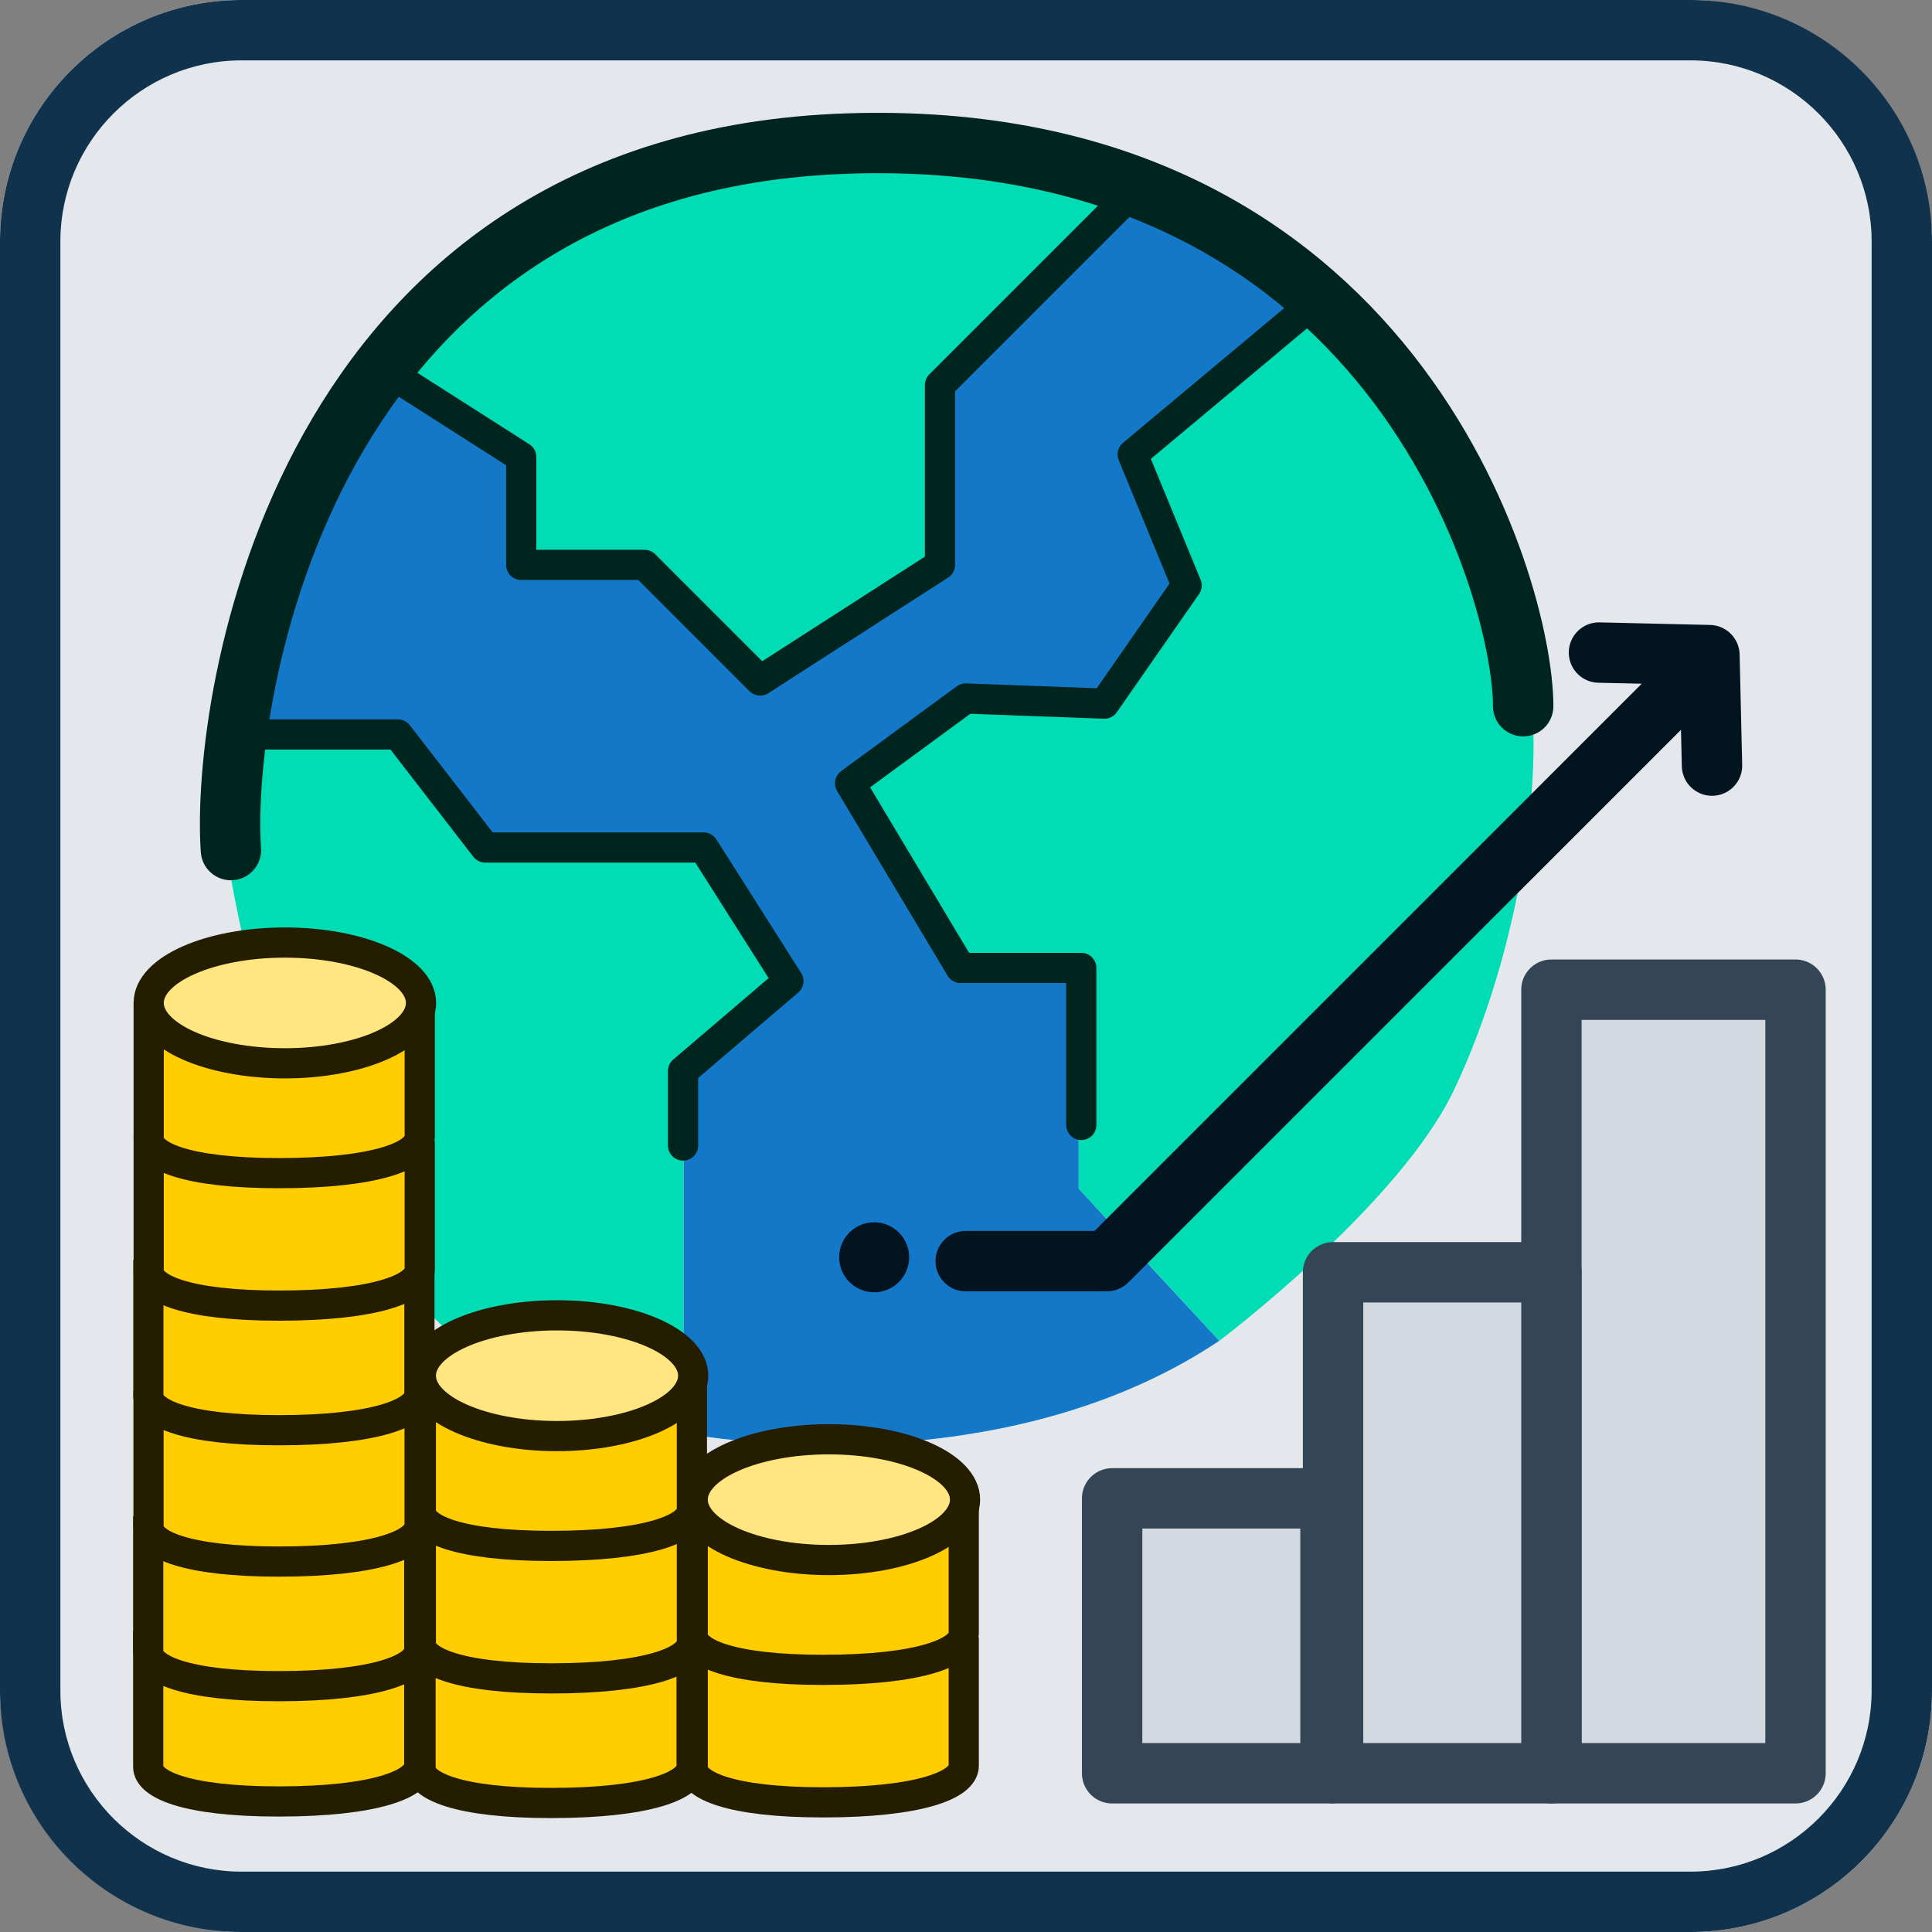 <?xml version="1.0" encoding="UTF-8"?><svg xmlns="http://www.w3.org/2000/svg" viewBox="0 0 128 128"><rect x="0" y="0" width="128" height="128" fill="#808080" stroke="none"/><defs><style>.f{fill:#fff;}.g{fill:#10324c;}.h{fill:#031421;}.i{fill:#1478c8;}.j{stroke:#031421;}.j,.k,.l{stroke-width:4px;}.j,.k,.m{fill:none;stroke-linecap:round;}.j,.n,.l,.o,.m{stroke-linejoin:round;}.k{stroke-miterlimit:10;}.k,.m{stroke:#00241e;}.p{fill:#e4e8ec;}.q{fill:#00dcb4;}.n{fill:#ffcd00;}.n,.o{stroke:#241d00;}.n,.o,.m{stroke-width:2px;}.l{fill:#d2d9e0;stroke:#344556;}.o{fill:#ffe680;}</style></defs><g id="a"><g id="b"><rect class="f" width="128" height="128" rx="16" ry="16"/></g></g><g id="c"><g><rect class="p" x="2" y="2" width="124" height="124" rx="14" ry="14"/><path class="g" d="M112,4c6.617,0,12,5.383,12,12V112c0,6.617-5.383,12-12,12H16c-6.617,0-12-5.383-12-12V16c0-6.617,5.383-12,12-12H112m0-4H16C7.163,0,0,7.163,0,16V112c0,8.837,7.163,16,16,16H112c8.837,0,16-7.163,16-16V16c0-8.837-7.163-16-16-16h0Z"/></g></g><g id="d"><path class="q" d="M15.425,48.489h10.851l6.638,8.17h13.787l5.106,8.553-6.511,5.872v23.872s-23.872,.766-30.255-38.298c0-4.213,.383-8.17,.383-8.17Z"/><path class="i" d="M15.425,48.489h10.851l6.638,8.17h13.787l5.106,8.553-6.511,5.872v23.872s20.425,3.957,35.489-6.128c-4.979-5.362-9.319-10.085-9.319-10.085v-14.425h-8.043l-6.766-12.128,8.17-6.128,8.298,.511,5.745-8.17-3.575-8.681,11.489-9.191s-7.021-6.766-11.872-7.915l-12.766,13.915v10.723l-11.234,7.66-8.553-7.532-8.17-.255v-6.894l-8.681-5.489s-7.404,7.021-10.085,23.745Z"/><path class="q" d="M86.787,20.532l-11.489,9.191,3.575,8.681-5.745,8.17-8.298-.511-8.17,6.128,6.766,12.128h8.043v14.425l9.319,10.085s11.895-8.965,15.532-16.596c4.34-9.106,6.298-21.532,4.766-28.34-1.237-5.498-8.553-19.787-14.298-23.362Z"/><path class="q" d="M25.511,24.745l8.681,5.489v6.894h8.17l8.553,7.787,11.234-7.66v-10.723l12.766-13.915s-14.298-6-28.213-1.915-21.192,14.043-21.192,14.043Z"/></g><g id="e"><path class="k" d="M15.298,56.319c-.681-9.872,4.615-45.612,40.851-46.809,36.085-1.192,44.766,29.447,44.766,37.277"/><polyline class="m" points="26.532 25.17 34.532 30.277 34.532 37.425 42.702 37.425 50.362 45.085 62.277 37.425 62.277 25.511 74.192 13.596"/><polyline class="m" points="16.66 48.66 26.362 48.66 32.149 56.149 46.617 56.149 52.234 65 45.255 70.957 45.255 75.894"/><polyline class="m" points="86.447 20.575 75.043 30.106 78.617 38.787 73.17 46.617 63.979 46.277 56.319 51.894 63.638 64.128 71.638 64.128 71.638 74.532"/><polyline class="j" points="63.979 83.553 73.34 83.553 111.638 45.255"/><polyline class="j" points="105.936 43.234 113.255 43.404 113.425 50.723"/><rect class="l" x="102.787" y="65.569" width="16.17" height="51.915"/><rect class="l" x="88.319" y="84.293" width="14.468" height="33.191"/><rect class="l" x="73.681" y="99.271" width="14.468" height="18.213"/><path class="n" d="M27.862,108.175v8.979c0,1.149,2.447,2.298,8.638,2.298,6.383,0,9.319-1.149,9.319-2.425v-8.489"/><path class="n" d="M27.883,99.92v8.979c0,1.149,2.447,2.298,8.638,2.298,6.383,0,9.319-1.149,9.319-2.425v-8.489"/><g><path class="n" d="M27.883,91.144v8.979c0,1.149,2.447,2.298,8.638,2.298,6.383,0,9.319-1.149,9.319-2.425v-8.489"/><ellipse class="o" cx="36.904" cy="91.144" rx="9.021" ry="4"/></g><path class="n" d="M9.819,108.075v8.979c0,1.149,2.447,2.298,8.638,2.298,6.383,0,9.319-1.149,9.319-2.425v-8.489"/><path class="n" d="M9.819,100.436v8.979c0,1.149,2.447,2.298,8.638,2.298,6.383,0,9.319-1.149,9.319-2.425v-8.489"/><path class="n" d="M9.84,92.181v8.979c0,1.149,2.447,2.298,8.638,2.298,6.383,0,9.319-1.149,9.319-2.425v-8.489"/><path class="n" d="M9.83,83.479v8.979c0,1.149,2.447,2.298,8.638,2.298,6.383,0,9.319-1.149,9.319-2.425v-8.489"/><path class="n" d="M9.851,75.223v8.979c0,1.149,2.447,2.298,8.638,2.298,6.383,0,9.319-1.149,9.319-2.425v-8.489"/><g><path class="n" d="M9.851,66.447v8.979c0,1.149,2.447,2.298,8.638,2.298,6.383,0,9.319-1.149,9.319-2.425v-8.489"/><ellipse class="o" cx="18.872" cy="66.447" rx="9.021" ry="4"/></g><path class="n" d="M45.894,108.133v8.979c0,1.149,2.447,2.298,8.638,2.298,6.383,0,9.319-1.149,9.319-2.425v-8.489"/><g><path class="n" d="M45.894,99.356v8.979c0,1.149,2.447,2.298,8.638,2.298,6.383,0,9.319-1.149,9.319-2.425v-8.489"/><ellipse class="o" cx="54.915" cy="99.356" rx="9.021" ry="4"/></g><circle class="h" cx="57.915" cy="83.298" r="2.319"/></g></svg>